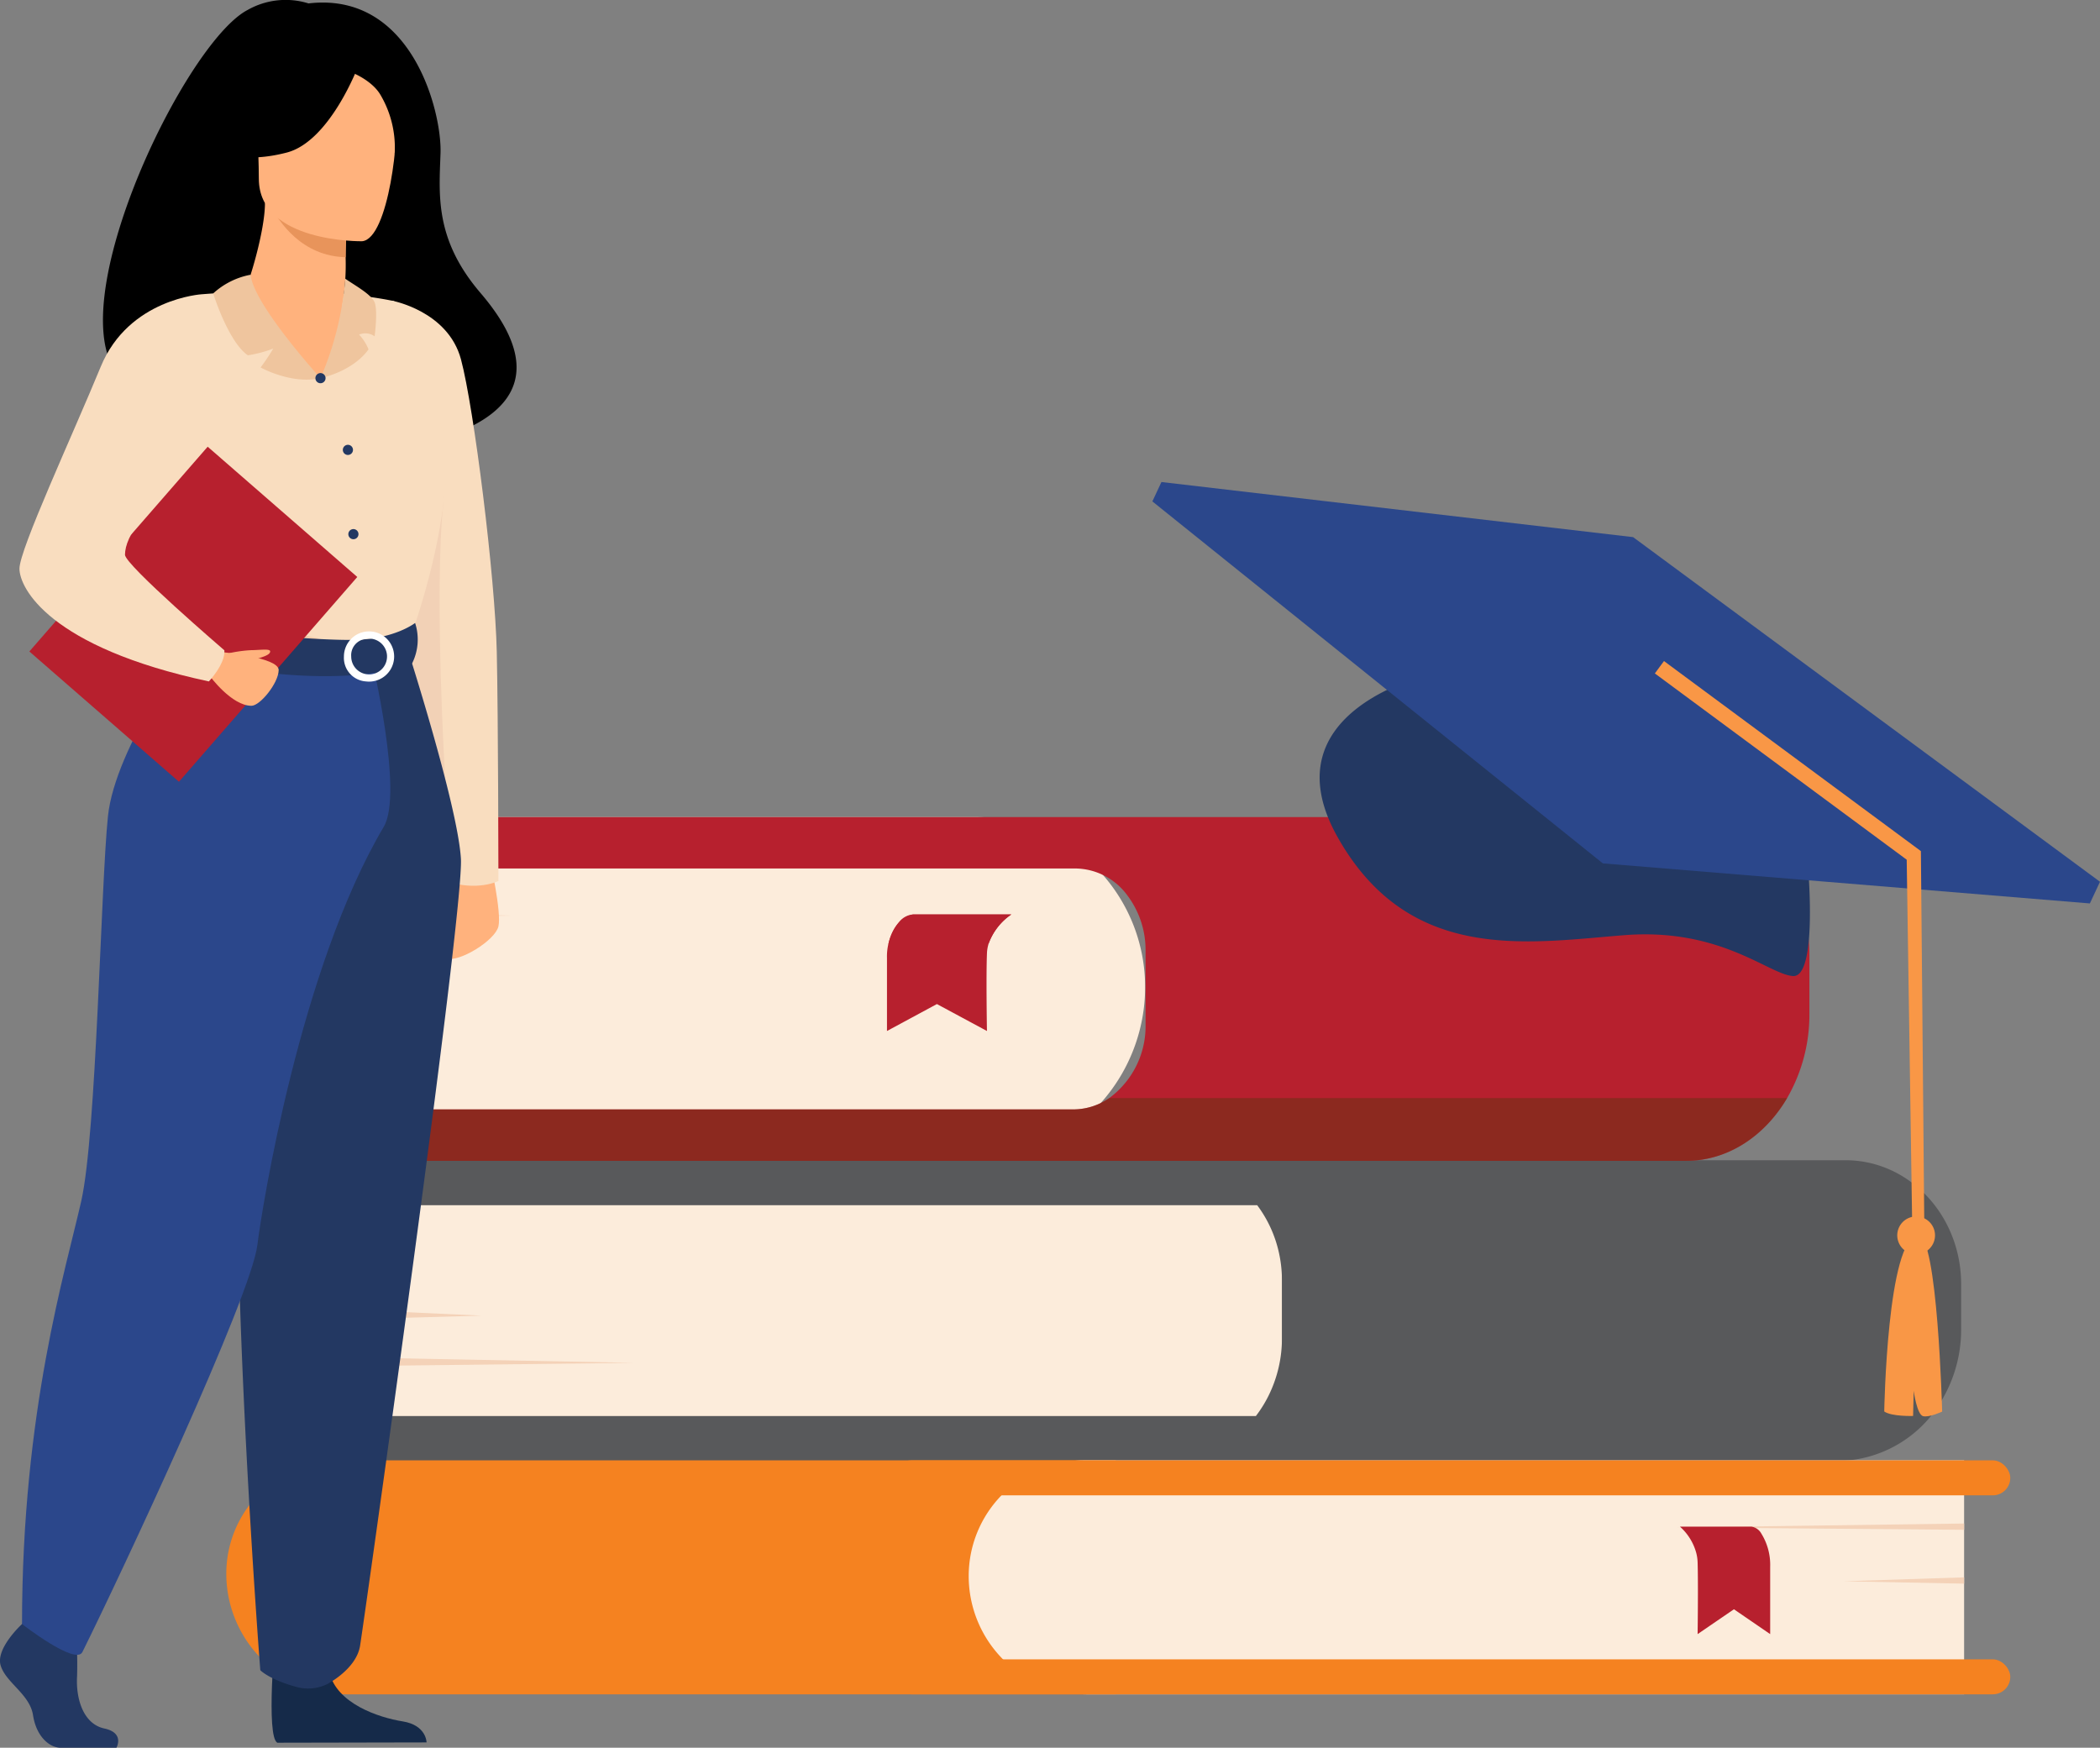 <svg xmlns="http://www.w3.org/2000/svg" width="347.219" height="288.983"><rect width="100%" height="100%" fill="#808080" stroke="none"/><defs><style>.a{fill:#fcecdb}.c{fill:#f4d2b8}.d{fill:#f58220}.e{fill:#b7202e}.g{fill:#233862}.i{fill:#ffb27d}.j{fill:#f9ddbf}.m{fill:#2b478b}.q{fill:#f99746}</style></defs><g transform="translate(54.418 191.833)"><rect class="a" width="150.563" height="49.737" rx="11" transform="translate(6.985)"/><path d="M269.842 20.463v7.483a22.832 22.832 0 01-2.76 10.961 20.146 20.146 0 01-17.6 10.829H2.952a3.061 3.061 0 01-2.953-3.158v-1.12A3.061 3.061 0 012.952 42.3h150.282a20.523 20.523 0 002.109-3.392 21.363 21.363 0 002.2-9.509v-9.508a21.158 21.158 0 00-.609-5.062 20.41 20.41 0 00-3.485-7.385H2.949A3.062 3.062 0 01-.004 4.283V3.166A3.062 3.062 0 012.949.005H250.72c8.731 0 16.1 6.265 18.381 14.824a21.737 21.737 0 01.741 5.634z" fill="#58595b"/><path class="c" d="M6.985 24.868l18.254.836-18.254.5zm0 7.804l43.427.836-43.427.5z"/></g><g transform="translate(37.416 241.465)"><path class="d" d="M18.735 0h128.334v38.686H19.951A19.951 19.951 0 010 18.735 18.735 18.735 0 0118.735 0z"/><path class="a" d="M141.877 0h145.458v38.686H142.311a19.56 19.56 0 01-19.56-19.56A19.126 19.126 0 01141.877 0z"/><rect class="d" width="184.587" height="5.786" rx="2.893" transform="translate(110.383 32.9)"/><rect class="d" width="184.587" height="5.786" rx="2.893" transform="translate(110.383)"/><path class="c" d="M287.336 19.343l-19.954.651 19.954.392zm-.001-8.901l-47.472.65 47.472.392z"/><path class="e" d="M240.353 10.961a8.983 8.983 0 012.708 4.394 7.2 7.2 0 01.211 1.528c.112 3.63 0 11.846 0 11.846l6.006-4.108 5.991 4.108V17.594a9.807 9.807 0 00-1.469-5.5 2.236 2.236 0 00-1.66-1.139z"/></g><path class="a" d="M42.078 135.1h119.16a28.1 28.1 0 0128.1 28.1 28.738 28.738 0 01-28.738 28.738H42.078V135.1z"/><path class="e" d="M189.411 157.154v12.232a14.76 14.76 0 01-6.011 12.181 10.5 10.5 0 01-5.927 1.869H38.203a3.281 3.281 0 00-2.955 3.53v1.443a3.281 3.281 0 002.955 3.53h240.591c6.9 0 13-4.1 16.69-10.372a27.572 27.572 0 003.687-13.964v-9.652a26.448 26.448 0 00-1.9-9.938c-3.094-7.642-9.646-12.912-17.232-12.912H38.202a3.278 3.278 0 00-2.955 3.527v1.443a3.281 3.281 0 002.955 3.53h139.7a10.778 10.778 0 018.471 4.412 15.036 15.036 0 013.038 9.141z"/><path d="M35.247 186.966v1.443a3.281 3.281 0 002.955 3.53h240.591c6.9 0 13-4.1 16.69-10.372H183.399a10.5 10.5 0 01-5.927 1.869H38.202a3.281 3.281 0 00-2.955 3.53z" fill="#603312" opacity=".49"/><path class="c" d="M42.078 163.519l17.854.955-17.854.576zm0-13.08l42.474.956-42.474.575z"/><path class="e" d="M167.208 151.204a9.965 9.965 0 00-3.731 4.765 6.261 6.261 0 00-.291 1.658c-.155 3.936 0 12.844 0 12.844l-8.276-4.454-8.255 4.454v-12.074a9 9 0 012.023-5.958 3.205 3.205 0 012.287-1.235z"/><path class="e" d="M167.208 151.204a9.965 9.965 0 00-3.731 4.765l-16.585.176s.651-4.242 4.074-4.941z"/><path class="g" d="M3.642 268.528s-4.39 4.007-3.534 6.854 4.819 4.745 5.354 8.225 2.677 5.377 4.6 5.377h9.189s1.419-2.449-2.008-3.187-4.719-4.827-4.5-8.623a66.938 66.938 0 00-.321-8.857L5.14 266.63z"/><path d="M45.513 270.229s-1.579 16.974.348 17.923l24.669-.05s0-2.847-3.962-3.48-10.923-2.952-12.1-8.119-8.955-6.274-8.955-6.274z" fill="#152a49"/><path class="i" d="M81.047 142.395s1.91 8.461 1.365 10.781-6.481 6-8.7 5.322-.308-12.282 3.513-14.192z"/><path d="M40.955 1.64A12.717 12.717 0 0151.009.564c17.078-2.005 22.06 17.911 21.828 24.764s-1.013 14.213 6.613 23.116c22.03 25.717-24.109 26.851-24.109 26.851-.39-20.547-25.02-13.05-23.94-10.968C-.173 71.905 28.263 8.226 40.955 1.64z"/><path class="j" d="M64.752 49.706s9.309 1.666 11.469 9.717c2.131 7.94 5.646 35.918 5.918 48.375.242 11.066.273 37.872.273 37.872s-3.548 1.774-8.7 0L62.939 90.81z"/><path d="M73.608 128.776s-1.855-30.567-.311-45.6c1.236-12.023-13.819 23.107-12.792 29.493s13.103 16.107 13.103 16.107z" fill="#f2d1b6"/><path class="j" d="M21.231 72.824a115.7 115.7 0 000 13.427c.288 4.854 5.2 11.357 5.9 12.965 1.748 4.034 3.719 4.69 3.719 4.69l15.252 3.738 5.363 1.313 16.911-5.051s7.7-21.5 4.61-33.6a93.028 93.028 0 00-7.818-20.507s-11.464-2.754-31.767-1.146z"/><path d="M25.695 88.091c.288 4.855.734 9.375 1.431 10.984 1.748 4.034 3.719 4.69 3.719 4.69l15.252 3.739 6.624-1.947s-22.112-3.351-19.663-22.376z" fill="#f2ccaa"/><path class="g" d="M67.295 107.029s8.375 26.067 8.912 34.943S60.198 268.05 59.533 272.139c-.628 3.855-5.414 6.312-5.414 6.312a7.244 7.244 0 01-5.344.411c-4.36-1.231-5.737-2.7-5.737-2.7s-6.519-83.589-2.485-113.448a472.931 472.931 0 004.082-55.681z"/><path class="m" d="M31.813 106.251s-12.775 17.14-13.966 28.727-1.869 52.286-4.406 63.582-9.8 34.736-9.8 69.967c0 0 8.858 6.9 9.983 4.634 6.3-12.689 27.9-58.8 28.931-67.3.728-6.012 7.067-45.8 20.894-69.151 3.32-5.6-2.037-27.9-2.037-27.9z"/><path class="g" d="M68.633 103.004s-3.362 2.66-10.041 2.794c-7.978.161-27.746-2.034-27.746-2.034a16.331 16.331 0 00-.842 5.045s24.143 6.09 38.131.889a8.838 8.838 0 00.498-6.694z"/><path d="M60.505 112.671a4.152 4.152 0 10-3.64-4.12 3.907 3.907 0 003.64 4.12zm0-7.034a2.961 2.961 0 11-2.434 2.914 2.71 2.71 0 012.434-2.911z" fill="#fff"/><path class="e" d="M29.59 129.259L4.854 107.72l29.483-33.859 24.736 21.54z"/><path class="i" d="M36.425 107.798s9.681.853 9.652 3-3.07 5.9-4.5 5.9c-3.275 0-6.868-4.9-6.868-4.9z"/><path class="j" d="M33.395 48.651s-12.1.708-16.739 11.983S3.218 90.841 3.218 94.025s4.916 13 31.316 18.647c0 0 2.731-2.873 2.566-5.144 0 0-16.48-14.155-16.436-15.81.084-3.129 2.7-7.261 17.171-21.734 3.934-3.934-4.44-21.333-4.44-21.333z"/><path class="i" d="M37.877 108.004a22.033 22.033 0 013.629-.5c1.433-.01 3.154-.29 3.164.195.02.9-2.865 1.2-2.865 1.612s-3.928-1.307-3.928-1.307zm2.468-59.669c.9-1.692 3.48-10.295 3.462-14.761l.766.128 12.875 2.16s-.293 3.433-.3 6.667v.08a39.367 39.367 0 01-.526 7.671c-.254 1.57.282 12.839-5.109 12.03-1.925-.288-11.762-12.857-11.168-13.975z"/><path d="M57.447 35.862s-.293 3.433-.3 6.666c-7.2-.172-11.012-5.74-12.573-8.826z" fill="#e8945b"/><path class="i" d="M59.853 39.889s-17.045.281-17.057-10.337-2.219-17.733 8.663-18.362 13 3.421 13.868 6.964-1.041 21.389-5.474 21.735z"/><path d="M59.222 10.931s-4.667 12.457-11.83 14.3-10.27-.077-10.27-.077a20.285 20.285 0 006.635-11.983s11.944-8.169 15.465-2.24z"/><path d="M58.066 11.942s3.461 1.294 4.885 3.818a17.158 17.158 0 012.3 9.748s3.516-8.467-.436-13.257c-4.185-5.079-6.749-.309-6.749-.309z"/><path d="M52.99 62.526s-11.1-12.193-11.552-17.1a12.571 12.571 0 00-6.19 3.092s2.494 8.013 5.734 10.23a20.507 20.507 0 004.2-1.114 35.842 35.842 0 01-2.091 3.124s5.112 2.862 9.899 1.768zm4.103-16.438a52.418 52.418 0 01-4.1 16.439s5.255-1.033 7.939-4.758a7.635 7.635 0 00-1.563-2.444 2.683 2.683 0 012.573.28s.579-4.354-.03-5.676-3.316-2.783-4.819-3.841z" fill="#efc59e"/><path class="g" d="M52.151 62.531a.839.839 0 11.843.834.839.839 0 01-.843-.834zm4.534 11.861a.839.839 0 11.843.834.838.838 0 01-.843-.834zm.91 13.932a.838.838 0 11.843.834.839.839 0 01-.843-.834zm241.397 55.723s1.476 17.6-2.535 17.338-11.93-8.017-27.91-6.756-35.534 4.757-47.354-16.159 15.116-26.935 15.116-26.935l62.682 32.512z"/><path class="m" d="M265.02 142.757l80.524 6.622 1.674-3.582-77.2-56.987-77.983-9.11-1.5 3.206 74.484 59.852z"/><path class="q" d="M319.82 203.401a3.122 3.122 0 10-2.142 3.861 3.124 3.124 0 002.142-3.861z"/><path class="q" d="M317.135 204.268c3.23-.251 3.985 29.136 3.985 29.136s-2.105.99-3.141.757-1.564-4.2-1.564-4.2l-.1 4.161s-3.542.123-4.77-.739c0 0 .48-28.716 5.59-29.114z"/><path class="q" d="M318.188 204.93l-.583-64.2-.417-.311-42.062-31.115-1.51 2.045 41.643 30.8.94 62.671z"/></svg>